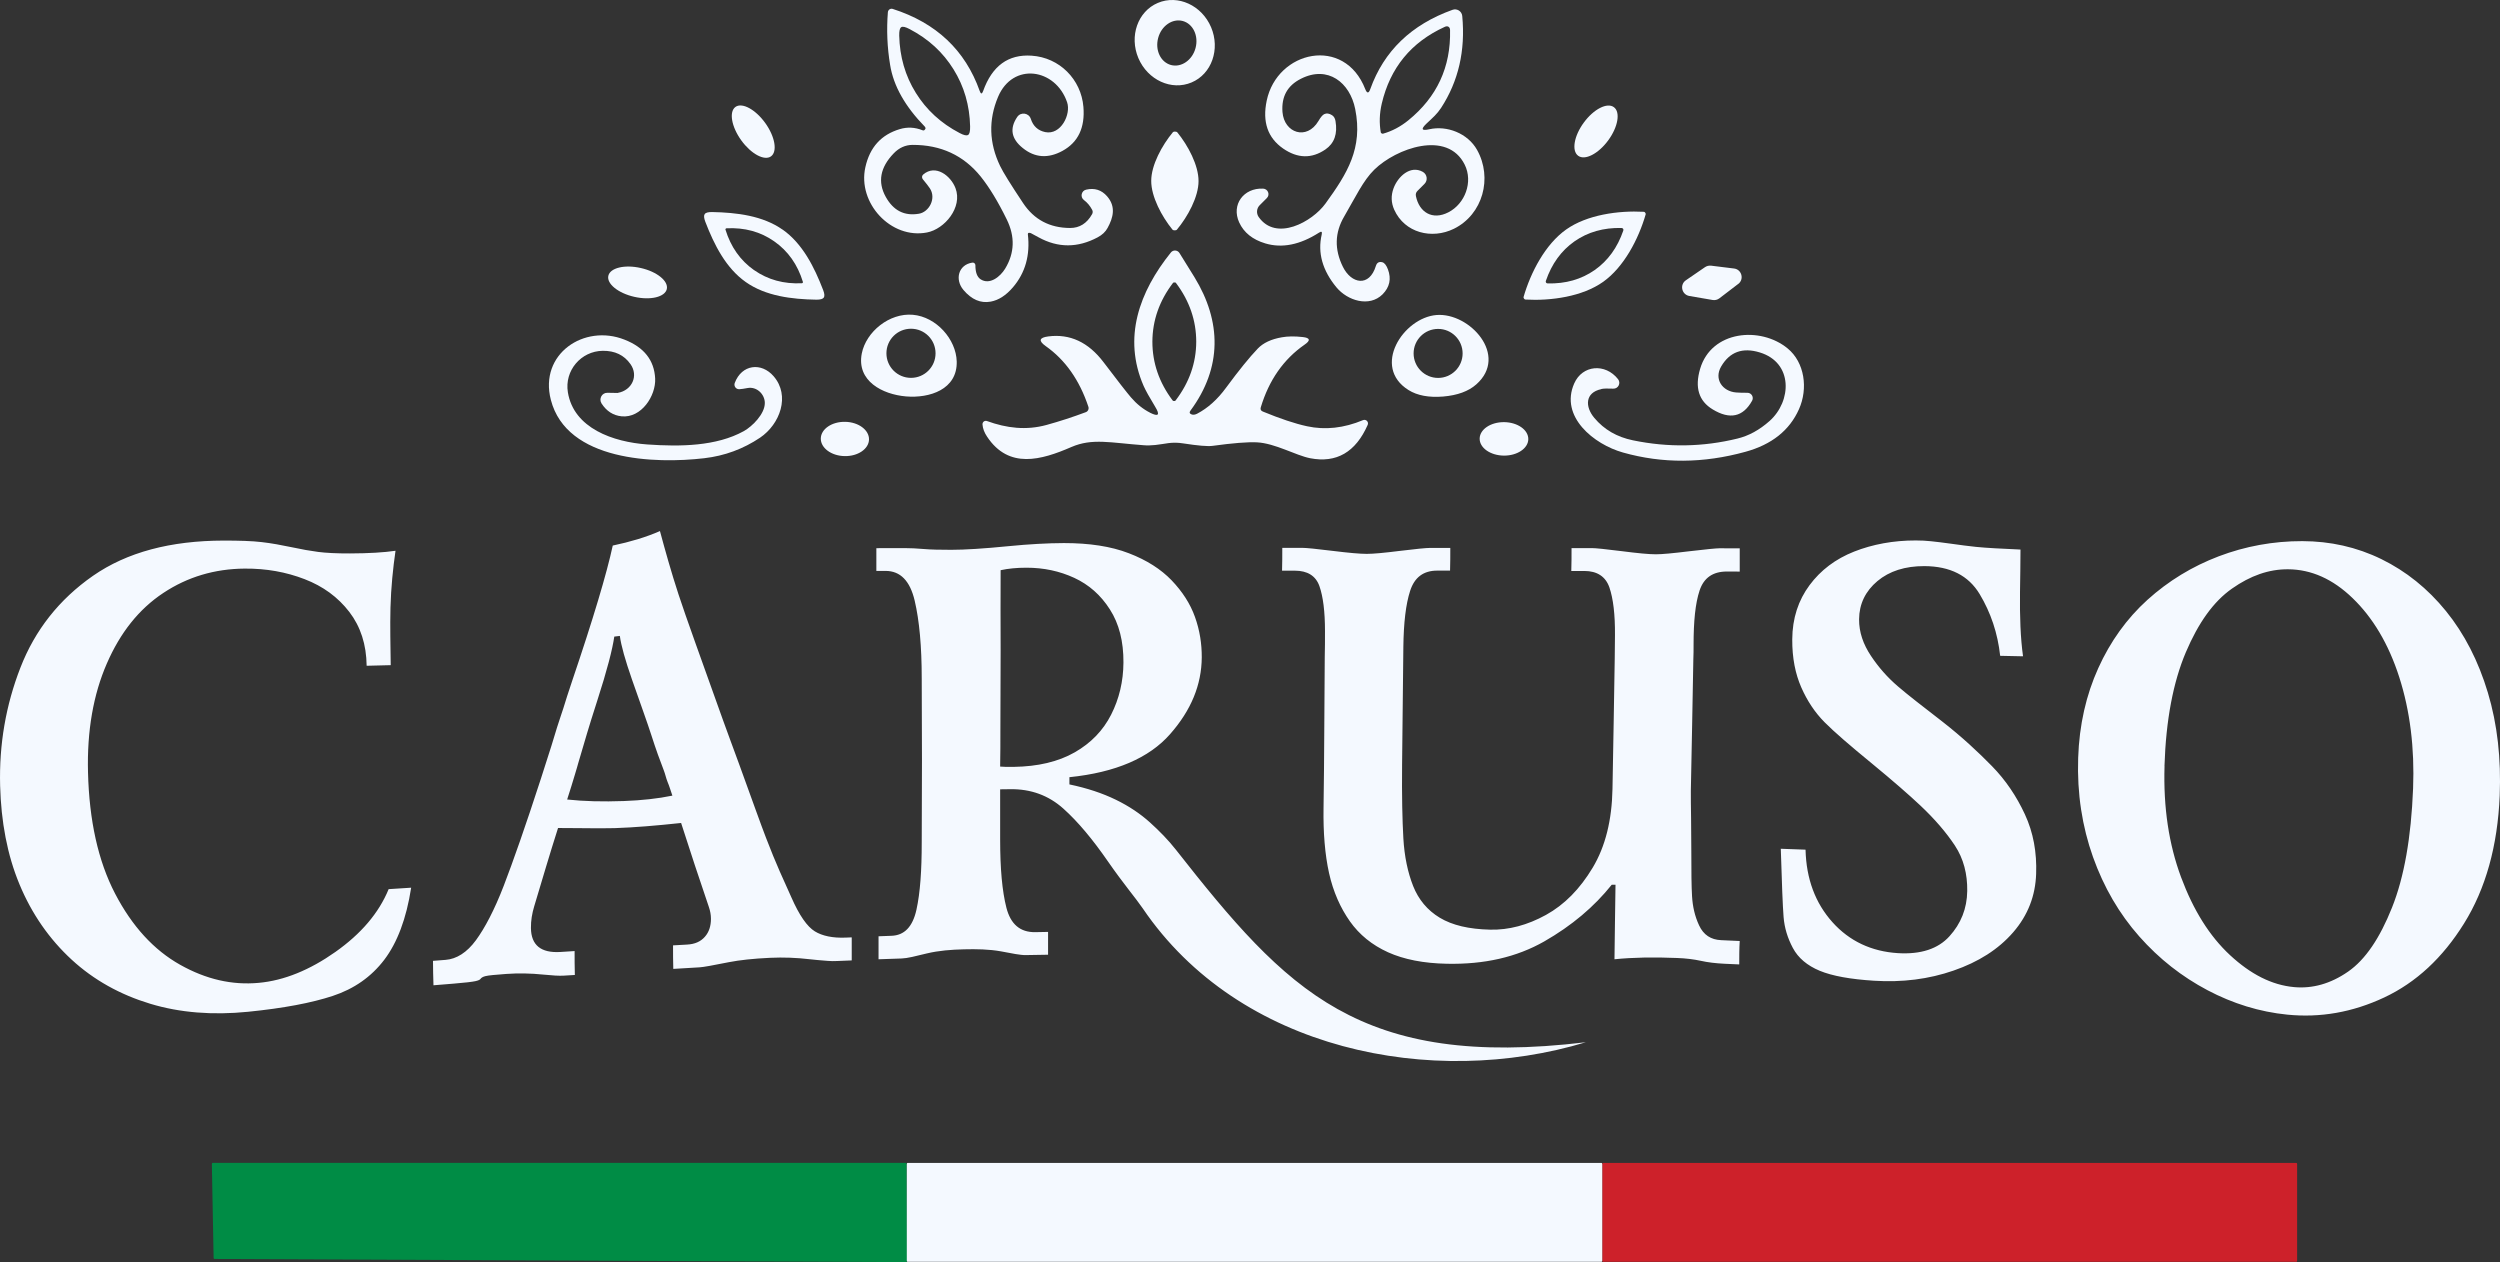 <?xml version="1.0" encoding="UTF-8"?> <svg xmlns="http://www.w3.org/2000/svg" id="Layer_2" data-name="Layer 2" viewBox="0 0 412.19 208.11"><rect x="0" y="0" width="412.19" height="208.11" fill="#333333" stroke="none"/><defs><style> .cls-1 { fill: #008c45; } .cls-1, .cls-2, .cls-3 { stroke-width: 0px; } .cls-2 { fill: #f4f9ff; } .cls-3 { fill: #cd212a; } </style></defs><g id="Layer_2-2" data-name="Layer 2"><g id="design"><g><g><g><path class="cls-2" d="M196.47,13.59c-3.31,1.41-7.24-.39-8.78-4.01-1.53-3.62-.1-7.7,3.21-9.1,3.31-1.41,7.24.39,8.78,4.01,1.53,3.62.1,7.7-3.21,9.1M193.07,10.72c1.7.45,3.52-.8,4.05-2.81.53-2-.41-3.99-2.12-4.45-1.7-.45-3.52.8-4.05,2.81-.53,2,.41,3.99,2.12,4.45h0Z"></path><path class="cls-2" d="M169.47,38.63c.4,3.44-.42,6.35-2.46,8.74-1.14,1.33-2.36,2.12-3.66,2.36-1.67.31-3.16-.34-4.5-1.92-1.46-1.73-.84-4.17,1.47-4.51.27-.04.5.17.5.43,0,1.16.28,1.92.83,2.3,1.52,1.02,3.27-.42,4.06-1.71,1.58-2.59,1.67-5.3.28-8.14-1.45-2.96-2.89-5.32-4.31-7.09-2.81-3.47-6.55-5.21-11.2-5.2-1.19,0-2.24.47-3.13,1.4-2.24,2.32-2.67,4.72-1.31,7.17,1.25,2.26,3.07,3.19,5.47,2.78,1.68-.28,2.92-2.55,1.78-4.22-.2-.3-.58-.79-1.14-1.47-.19-.23-.17-.57.06-.77,2.05-1.77,4.57.22,5.33,2.25,1.2,3.16-1.79,6.74-4.7,7.3-5.94,1.15-11.49-4.86-10.16-10.77.73-3.28,2.62-5.36,5.67-6.27,1.25-.38,2.51-.31,3.76.19.15.06.27.03.37-.1.08-.1.11-.16.12-.2,0-.1-.03-.19-.11-.29-3.26-3.34-5.18-6.73-5.73-10.19-.48-2.89-.6-5.79-.37-8.69.04-.4.42-.66.8-.54,7.17,2.3,11.95,6.8,14.34,13.53.19.54.38.54.57,0,1.48-4.14,4.14-6.08,7.99-5.82,4.6.3,8.17,3.91,8.54,8.45.28,3.42-.87,5.83-3.44,7.24-2.38,1.3-4.57,1.15-6.57-.47-1.89-1.52-2.19-3.22-.9-5.12.59-.87,1.92-.67,2.24.33.38,1.19,1.18,1.92,2.37,2.17,2.58.54,4.29-2.94,3.61-4.92-1.91-5.6-8.96-6.66-11.39-.87-1.59,3.79-1.48,7.58.34,11.37.49,1.03,1.76,3.07,3.79,6.12,1.81,2.73,4.4,4.1,7.76,4.11,1.55,0,2.76-.75,3.62-2.28.13-.24.14-.49,0-.73-.34-.64-.79-1.18-1.35-1.6-.65-.49-.43-1.53.37-1.71,1.38-.32,2.53.04,3.45,1.09,1.49,1.71,1.02,3.52.08,5.23-.34.63-.88,1.14-1.63,1.54-3.3,1.76-6.54,1.76-9.74,0-.8-.44-1.24-.67-1.28-.69-.35-.12-.51-.05-.49.21M150.99,15.3c1.74,2.81,4.15,5.03,7.24,6.64.68.36,1.14.46,1.38.31.25-.14.35-.6.34-1.38-.07-3.48-.99-6.63-2.73-9.43-1.74-2.81-4.15-5.03-7.24-6.64-.68-.36-1.14-.47-1.38-.32-.25.15-.35.61-.34,1.38.08,3.49.99,6.64,2.73,9.44h0Z"></path><path class="cls-2" d="M217.47,38.36c-3.14,2.01-6.1,2.6-8.86,1.77-2.09-.63-3.53-1.78-4.3-3.46-1.33-2.92.73-5.72,3.95-5.57.8.04,1.18,1,.61,1.56l-1.18,1.18c-.51.51-.58,1.33-.17,1.93,2.88,4.11,8.84.8,11.02-2.21,3.59-4.96,6.2-9.11,4.9-15.59-.87-4.36-4.5-7.25-8.96-4.98-2.22,1.12-3.22,2.94-3.03,5.48.27,3.46,4,4.73,5.93,1.48.36-.62.68-1,.95-1.13.39-.19.82-.13,1.29.17.3.19.49.51.57.95.37,2.13-.19,3.69-1.66,4.7-2.27,1.55-4.59,1.49-6.97-.15-2.54-1.76-3.45-4.39-2.71-7.9,1.73-8.25,12.81-10.73,16.25-1.89.29.73.57.72.83-.02,2.24-6.26,6.76-10.62,13.55-13.06.74-.27,1.54.23,1.61,1.02.54,5.71-.63,10.76-3.49,15.15-.68,1.03-1.31,1.56-2.42,2.6-.95.91-.79,1.21.49.92,2.87-.65,6.31.64,7.86,3.4,2.59,4.61.97,10.65-3.82,13.01-3.63,1.78-8.11.69-9.84-3.15-.51-1.15-.55-2.32-.11-3.52.7-1.91,2.75-3.87,4.82-2.72.73.41.87,1.4.28,1.99l-1.14,1.14c-.25.24-.34.53-.27.87.55,2.7,2.74,4.01,5.34,2.68,2.77-1.41,4.11-5.02,2.71-7.85-2.86-5.79-11.34-2.69-14.91.81-1.84,1.8-3.1,4.52-4.97,7.73-1.56,2.66-1.63,5.43-.2,8.31,1.38,2.78,4.34,3.38,5.43-.17.17-.54.52-.74,1.07-.6.35.1.66.49.92,1.18.58,1.56.28,2.93-.89,4.11-2.2,2.18-5.78,1.03-7.59-1.14-2.32-2.8-3.14-5.71-2.44-8.73.1-.46-.04-.57-.43-.31M227.8,21.99s.05.03.09.04c.05.02.09.03.11.02,1.51-.42,2.92-1.17,4.21-2.22,4.71-3.83,7-8.77,6.87-14.83,0-.29-.09-.49-.26-.59s-.38-.1-.64.03c-5.51,2.52-8.97,6.73-10.36,12.64-.38,1.63-.43,3.22-.16,4.76,0,.02.03.05.06.09s.05.05.08.07h0Z"></path><path class="cls-2" d="M127.12,25.78c-1.09.78-3.29-.4-4.91-2.65s-2.04-4.71-.95-5.5c1.09-.78,3.29.4,4.91,2.65s2.04,4.71.95,5.5h0Z"></path><path class="cls-2" d="M260.2,25.68c-1.11-.81-.69-3.27.94-5.48,1.63-2.22,3.85-3.35,4.95-2.53,1.11.81.69,3.27-.94,5.48-1.63,2.22-3.85,3.35-4.95,2.53h0Z"></path><path class="cls-2" d="M193.74,21.7c.19,0,.3.04.36.11,1.78,2.18,3.52,5.45,3.51,8.05,0,2.59-1.77,5.85-3.57,8.01-.05.07-.18.11-.36.11s-.3-.04-.36-.11c-1.78-2.18-3.52-5.45-3.51-8.05,0-2.6,1.77-5.85,3.57-8.02.06-.07.18-.11.36-.11h0Z"></path><path class="cls-2" d="M271.26,35.08c.07.1.1.19.07.27-1.18,4.08-3.59,8.69-7.01,11.12-3.43,2.43-8.57,3.16-12.82,2.92-.08,0-.16-.06-.23-.16-.07-.1-.1-.19-.07-.27,1.18-4.08,3.59-8.69,7.02-11.12,3.42-2.42,8.57-3.15,12.81-2.92.09,0,.16.05.23.16M259.6,39.79c-2.19,1.54-3.76,3.71-4.72,6.51-.04.11-.04.21.03.3.07.09.16.13.27.13,2.96.07,5.54-.67,7.74-2.2,2.19-1.54,3.76-3.71,4.72-6.51.04-.11.04-.21-.03-.3-.06-.09-.16-.13-.27-.13-2.96-.07-5.54.67-7.74,2.2h0Z"></path><path class="cls-2" d="M129.03,37.85c3.28,2.31,5.22,6.15,6.69,9.98.23.59.26,1.01.1,1.24-.17.23-.57.34-1.2.34-4.09-.07-8.37-.59-11.65-2.9-3.28-2.3-5.22-6.14-6.69-9.97-.22-.59-.26-1.01-.09-1.24.16-.24.56-.34,1.19-.34,4.1.08,8.38.6,11.65,2.9M124.34,44.54c2.26,1.58,4.89,2.31,7.89,2.16.04,0,.06-.02.09-.04,0,0,.02-.03.03-.04s.02-.03.03-.04v-.1c-.88-2.87-2.46-5.1-4.72-6.68-2.26-1.59-4.89-2.31-7.89-2.16-.04,0-.07.02-.09.04,0,0-.02.02-.03.04-.02.02-.03.04-.04.04v.09c.88,2.87,2.46,5.1,4.72,6.69h.01Z"></path><path class="cls-2" d="M189.6,68.04c1.4.71,1.7.39.87-.96-.95-1.56-1.58-2.7-1.91-3.44-3.47-7.96-.72-15.53,4.49-22.01.37-.47,1.1-.42,1.41.08.51.8,1.33,2.13,2.47,3.98,4.49,7.32,4.58,14.94-.65,22.01-.22.29-.16.5.19.63.26.1.56.05.89-.11,1.78-.93,3.36-2.35,4.76-4.26,2.14-2.9,3.89-5.06,5.26-6.49.89-.93,2.22-1.56,3.98-1.86.95-.17,2.09-.19,3.42-.04,1.23.13,1.33.56.32,1.25-3.47,2.41-5.88,5.86-7.23,10.35-.1.33.02.55.33.68,2.87,1.18,5.3,2,7.3,2.43,3,.65,6.07.31,9.23-1.01.49-.2.98.29.77.78-1.99,4.51-5.15,6.34-9.49,5.5-2.39-.47-5.77-2.47-8.79-2.62-1.51-.07-3.94.12-7.3.58-.8.11-2.4-.03-4.8-.4-2.01-.32-2.95.09-4.64.26-.7.07-1.33.09-1.89.04-5.48-.4-8.49-1.2-11.94.29-4.99,2.17-10.31,3.68-13.89-1.68-.46-.68-.72-1.35-.77-2.03-.03-.41.36-.71.74-.57,3.25,1.18,6.46,1.56,9.8.65,2.18-.6,4.35-1.31,6.49-2.11.36-.13.55-.53.43-.89-1.46-4.39-3.8-7.72-7.03-10-1.23-.87-1.1-1.4.4-1.6,3.58-.47,6.63.95,9.13,4.25,2.3,3.03,3.8,4.96,4.51,5.79.95,1.11,2.01,1.95,3.15,2.53M190,56.33c0,3.48,1.1,6.71,3.32,9.67.04.06.1.1.16.11h.21c.06,0,.11-.04.16-.11,2.24-2.95,3.37-6.17,3.38-9.65,0-3.48-1.1-6.71-3.32-9.67-.04-.07-.1-.11-.16-.11h-.21c-.05,0-.11.04-.16.1-2.24,2.95-3.36,6.17-3.38,9.66h0Z"></path><path class="cls-2" d="M109.94,47.66c-.3,1.31-2.7,1.89-5.36,1.28-2.66-.6-4.58-2.16-4.28-3.47s2.7-1.89,5.36-1.28c2.66.6,4.58,2.16,4.28,3.47h0Z"></path><path class="cls-2" d="M286.58,46.82l-3.1,2.37c-.32.24-.72.34-1.11.27l-3.84-.66c-1.26-.22-1.63-1.86-.57-2.59l3.15-2.16c.29-.2.64-.28.99-.25l3.8.47c1.27.15,1.71,1.78.69,2.55h0Z"></path><path class="cls-2" d="M150.5,51.9c3.88.33,7.14,4.05,7.24,7.69.13,4.63-4.49,6.1-8.36,5.77-3.88-.33-8.19-2.54-7.29-7.09.71-3.57,4.54-6.7,8.41-6.37M154.25,58.25c0-2.24-1.81-4.05-4.05-4.05s-4.05,1.81-4.05,4.05,1.81,4.05,4.05,4.05,4.05-1.81,4.05-4.05h0Z"></path><path class="cls-2" d="M237.95,65.38c-2.36.19-4.26-.16-5.72-1.07-6.12-3.82-.87-11.92,4.6-12.37s11.98,6.68,6.56,11.45c-1.28,1.13-3.1,1.79-5.45,1.99M241.15,58.27c0-2.23-1.81-4.04-4.04-4.04s-4.04,1.81-4.04,4.04,1.81,4.04,4.04,4.04,4.04-1.81,4.04-4.04h0Z"></path><path class="cls-2" d="M101.89,64.77c2.29-.41,3.44-2.8,2.05-4.75-1.05-1.48-2.56-2.2-4.55-2.18-3.6.04-6.35,3.27-5.76,6.85.97,5.93,7.47,8.19,13.09,8.59,5.43.38,11.39.31,15.92-2.2,1.4-.78,3.47-2.84,3.46-4.64,0-1.42-1.31-2.75-2.86-2.46-.57.11-1.01.17-1.33.19-.56.04-.96-.51-.77-1.03,1.16-3.07,4.38-3.45,6.41-1.11,2.78,3.21,1.06,7.9-2.23,10.13-2.77,1.86-5.84,3-9.22,3.39-8.04.94-22.66.51-25.28-9.63-1.96-7.56,5.49-12.56,12.15-9.92,3.22,1.26,4.9,3.4,5.05,6.4.14,2.87-2.28,6.56-5.53,6.24-1.39-.14-2.49-.85-3.31-2.12-.49-.77.06-1.78.97-1.76,1.12.03,1.7.04,1.74.03h0v-.02Z"></path><path class="cls-2" d="M264.01,64.16c-2.69.57-2.7,2.9-1.14,4.75,1.61,1.92,3.73,3.15,6.37,3.69,5.8,1.2,11.54,1.1,17.22-.29,1.86-.45,3.62-1.41,5.29-2.89,3.68-3.27,3.91-9.63-1.6-11.31-2.84-.87-4.96-.1-6.37,2.31-1.22,2.08.2,4.11,2.47,4.29.56.04,1.18.06,1.85.05.68,0,1.1.72.78,1.31-1.49,2.68-3.67,3.15-6.5,1.43-2.29-1.38-2.98-3.6-2.07-6.69,1.86-6.33,9.95-7.05,14.43-3.36,2.81,2.31,3.39,6.61,1.87,10.01-1.55,3.49-4.49,5.84-8.83,7.03-6.94,1.92-13.68,1.96-20.19.12-4.78-1.34-10.46-5.9-8.04-11.39,1.34-3.05,5.12-3.38,7.23-.7.51.65.02,1.61-.81,1.56-.92-.04-1.57-.03-1.96.06h0v.02Z"></path><path class="cls-2" d="M143.28,72.46c-.03,1.56-1.84,2.79-4.03,2.74-2.19-.04-3.95-1.35-3.92-2.91.03-1.56,1.84-2.79,4.03-2.74,2.19.04,3.95,1.35,3.92,2.91h0Z"></path><path class="cls-2" d="M251.98,72.41c-.02,1.52-1.83,2.73-4.04,2.71-2.22-.03-4-1.28-3.98-2.81.02-1.52,1.83-2.73,4.04-2.71,2.22.03,4,1.28,3.98,2.81h0Z"></path></g><path class="cls-2" d="M64.06,146.6c1.24-.08,2.44-.15,3.73-.24-.79,5.13-2.3,9.07-4.43,11.88-2.13,2.8-4.97,4.8-8.49,5.96-3.48,1.15-8.11,2.03-13.99,2.62-5.8.58-11.22.16-16.1-1.32-4.97-1.5-9.32-3.92-12.96-7.27-3.69-3.4-6.58-7.54-8.61-12.43-2.03-4.88-3.03-10.35-3.19-16.24-.18-6.82.94-13.3,3.35-19.49,2.39-6.15,6.36-11.23,11.96-15.13,5.61-3.9,12.79-5.79,21.52-5.81,2.61,0,4.68.06,6.29.25,1.58.18,3.27.49,4.93.84,1.66.36,3.11.61,4.39.78,1.24.16,3.02.26,5.26.25,3.06-.01,5.59-.16,7.49-.44-.41,2.86-.74,6-.83,9.36-.08,3.14,0,6.3.04,9.5-1.32.03-2.65.06-3.97.1-.04-3.51-1-6.46-2.86-8.88-1.87-2.43-4.31-4.22-7.37-5.4-3.06-1.18-6.33-1.77-9.89-1.74-4.93.04-9.4,1.36-13.41,4.02-4.02,2.66-7.1,6.55-9.31,11.64-2.22,5.09-3.28,11.1-3.1,17.95.2,7.9,1.65,14.57,4.47,19.99,2.81,5.39,6.38,9.28,10.72,11.72,4.27,2.4,8.57,3.39,12.96,2.98,4.18-.38,8.42-2.12,12.63-5.09,4.24-2.99,7.16-6.41,8.78-10.34M102.19,104.85c-.33.04-.62.08-.91.11-.29,2.05-1.19,5.57-2.81,10.57-.44,1.36-1.32,4.09-2.52,8.22-.32,1.1-.54,1.81-.62,2.1-.08.27-.25.93-.58,1.98s-.7,2.38-1.24,3.99c2.77.3,5.88.38,9.4.25,2.9-.11,5.59-.4,7.95-.89-.29-.84-.51-1.59-.79-2.25-.26-.63-.38-1.3-.62-1.9-.63-1.61-1.33-3.55-2.07-5.86-.66-2.06-1.77-5.09-3.19-9.16-1.11-3.19-1.78-5.57-1.99-7.15h0ZM71.47,162.44c-.04-1.34-.08-2.68-.08-4.02.7-.05,1.41-.11,2.07-.16,1.82-.14,3.53-1.22,5.01-3.24,1.46-1.99,3.05-4.99,4.59-8.99,1.52-3.95,3.6-9.87,6.13-17.67,1.41-4.34,2.29-7.17,2.65-8.42.26-.9.66-1.93,1.03-3.13.37-1.21.84-2.69,1.45-4.5,3.49-10.29,5.71-17.74,6.71-22.36,2.9-.61,5.51-1.39,7.78-2.39.87,3.22,1.84,6.71,3.06,10.44s3.74,10.67,7.37,20.83c.63,1.78,1.56,4.22,2.69,7.34,2.1,5.79,3.52,9.77,4.35,11.92s1.59,4.03,2.28,5.58c.72,1.6,1.36,3,1.9,4.24,1.32,3.02,2.62,4.87,3.89,5.65,1.22.75,2.94,1.12,5.09,1.03.33,0,.66-.03.99-.04v3.8c-.79.03-1.61.06-2.44.1-.54.03-1.04.02-1.61-.03-.54-.05-1.08-.08-1.57-.13-.5-.05-.91-.09-1.28-.13-2.2-.26-4.35-.34-6.54-.24-2.81.13-5.05.38-6.75.71-2.69.54-4.31.83-4.88.86-1.49.09-2.94.18-4.35.26-.04-1.29-.04-2.58-.04-3.88.79-.05,1.53-.08,2.32-.13,1.28-.07,2.24-.49,2.94-1.3.67-.76.99-1.76.99-2.95,0-.68-.13-1.31-.33-1.91-1.57-4.6-3.1-9.24-4.59-13.89-4.1.44-7.66.74-10.93.85-.62.02-1.16,0-1.74.02-.58,0-1.24,0-1.95,0-.74,0-1.57,0-2.48-.02-.91,0-1.95-.02-3.19-.02-1.37,4.29-2.64,8.61-3.93,12.91-.36,1.2-.55,2.35-.54,3.57.03,2.85,1.66,4.15,4.84,3.96.79-.05,1.57-.1,2.36-.15,0,1.32,0,2.63.04,3.94-.62.03-1.24.07-1.82.11-.74.05-1.86-.02-3.35-.17-2.11-.22-4.18-.25-6.13-.11-1.82.13-2.98.24-3.44.36-.42.1-.69.28-.79.43-.11.17-.38.29-.87.4-.5.11-1.7.26-3.6.41-1.12.09-2.24.18-3.31.27h0ZM164.94,120.44c0,1.98,0,3.97-.04,5.95.54.05,1.28.07,2.24.05,3.97-.06,7.33-.84,10.06-2.4,2.69-1.54,4.68-3.61,6-6.21s2.01-5.47,2.03-8.6c.02-3.48-.72-6.39-2.24-8.76-1.5-2.35-3.44-4.07-5.88-5.2-2.41-1.11-5.01-1.67-7.87-1.67-1.61,0-3.02.14-4.26.41-.04,4.42,0,8.83,0,13.23s-.04,8.8-.04,13.2h0ZM144.49,94.16v-3.78c1.53,0,3.1-.01,4.68-.01.91,0,1.99.05,3.15.15,1.12.1,2.65.13,4.51.13,2.19,0,5.34-.19,9.56-.61,3.27-.32,6.29-.49,9.02-.5,4.18,0,7.75.53,10.72,1.68,2.95,1.13,5.29,2.64,7.04,4.46,1.77,1.85,3.07,3.85,3.85,6.04.79,2.2,1.13,4.43,1.12,6.67-.03,4.52-1.75,8.71-5.22,12.65-3.45,3.93-8.98,6.32-16.6,7.1v1.19c2.9.61,5.43,1.44,7.66,2.53,2.16,1.05,4.05,2.32,5.63,3.75,1.56,1.41,3.01,2.89,4.26,4.48,9.17,11.67,16.78,20.75,26.66,26.28,9.95,5.57,22.27,7.7,40.94,5.47-25.37,7.68-57.16,1.37-73.06-22.07-1.11-1.63-3.18-4.05-5.71-7.7-2.52-3.65-4.97-6.59-7.37-8.74-2.44-2.19-5.38-3.27-8.82-3.21-.54,0-1.08.02-1.61.02v8.31c0,4.75.33,8.47,1.03,11.21.7,2.73,2.28,4.07,4.76,4.03.7,0,1.37-.02,2.11-.04v3.76c-1.2.02-2.44.04-3.64.06-.99.02-2.3-.28-4.1-.61-1.97-.36-4.1-.39-6.13-.34-2.07.05-4.12.2-6.13.68-1.84.45-3.19.8-4.14.83-1.24.04-2.53.09-3.81.13v-3.79c.7-.02,1.37-.05,2.11-.08,2.15-.06,3.52-1.49,4.14-4.3.62-2.8.87-6.51.87-11.07s.04-9.01.04-13.53-.04-9.01-.04-13.53c0-5.28-.39-9.55-1.16-12.82s-2.36-4.91-4.8-4.91h-1.53v.03ZM211.43,90.33h3.35c.62,0,2.28.17,4.97.5,2.57.32,4.47.49,5.59.49s2.9-.17,5.46-.49c2.69-.33,4.35-.49,4.97-.49h3.35c0,1.25,0,2.5-.04,3.74h-2.11c-2.28,0-3.75,1.11-4.47,3.33s-1.07,5.28-1.12,9.21c-.08,6.49-.14,13-.21,19.5-.05,5.07.04,9.12.21,12.1.17,2.99.73,5.63,1.61,7.86.89,2.24,2.35,4,4.39,5.23,2.06,1.24,4.8,1.89,8.32,1.97,3.06.07,6.12-.74,9.19-2.43,3.06-1.69,5.59-4.27,7.7-7.78,2.11-3.52,3.17-7.84,3.27-13,.14-7.14.25-14.3.37-21.44,0-1.3.03-2.59.04-3.88.03-3.43-.29-6.05-.91-7.87s-2.03-2.74-4.14-2.74h-2.15c.04-1.25.04-2.52.04-3.77h3.35c.62,0,2.28.17,4.97.51,2.57.33,4.43.51,5.59.51,1.03,0,2.81-.17,5.42-.49,2.86-.34,4.55-.5,5.05-.5,1.12,0,2.24,0,3.35.01v3.83c-.7,0-1.41,0-2.11-.01-2.32,0-3.81,1.03-4.51,3.14-.7,2.1-.99,5.08-.99,8.92,0,.83,0,1.66-.04,2.49-.12,7.21-.27,14.4-.41,21.6-.02,1.02.02,2.54.04,4.59.02,2.02.04,3.85.04,5.5,0,3.24.02,5.69.12,7.32.1,1.64.44,3.24,1.16,4.78.73,1.58,1.95,2.37,3.64,2.44.99.04,2.03.1,3.06.14-.08,1.29-.08,2.58-.08,3.86-.83-.03-1.66-.07-2.44-.11-1.45-.07-2.77-.23-3.93-.49-1.12-.24-2.44-.41-3.89-.46-3.81-.16-7.24-.1-10.31.21.04-4.1.12-8.19.17-12.29-.21,0-.41,0-.62,0-2.9,3.63-6.57,6.74-11.13,9.35-4.55,2.59-9.85,3.81-16.06,3.68-3.81-.07-7.08-.71-9.69-1.89-2.65-1.2-4.74-2.91-6.29-5.1-1.56-2.21-2.75-4.86-3.44-7.95-.68-3.08-.97-6.66-.91-10.71.06-4.13.1-8.3.12-12.44.02-4.15.04-8.31.08-12.46.04-1.44.04-2.87.04-4.32,0-3.19-.31-5.65-.91-7.37-.6-1.73-1.99-2.57-4.06-2.57h-2.11c.04-1.24.04-2.49.04-3.73v-.02ZM356.88,126.31c-.21,6.85.72,12.92,2.73,18.33,2.01,5.4,4.68,9.7,8.07,12.84,3.4,3.15,6.87,4.93,10.56,5.27,3.02.28,6.02-.55,8.9-2.55,2.87-1.99,5.24-5.54,7.24-10.55,2.02-5.05,3.16-11.59,3.48-19.63.26-6.69-.5-12.82-2.28-18.37s-4.4-9.86-7.7-13.04c-3.24-3.13-6.79-4.73-10.64-4.75-3.15-.02-6.2,1.05-9.23,3.18-3.05,2.13-5.55,5.64-7.62,10.51-2.07,4.88-3.28,11.13-3.52,18.77h.01ZM342.64,124.97c.18-5.48,1.32-10.4,3.31-14.8,1.99-4.41,4.71-8.19,8.11-11.27,3.47-3.13,7.38-5.51,11.76-7.18,4.35-1.65,8.98-2.51,13.78-2.5,4.59.01,8.95.97,13.04,2.97,4.06,1.99,7.63,4.85,10.64,8.56,3.04,3.75,5.34,8.22,6.91,13.45,1.58,5.26,2.19,10.91,1.95,16.97-.34,8.32-2.32,15.38-5.88,21.09-3.52,5.66-7.9,9.73-13.16,12.2-5.25,2.46-10.56,3.37-15.98,2.83-4.55-.45-8.98-1.82-13.16-4.03-4.22-2.23-7.96-5.15-11.26-8.88-3.28-3.71-5.83-8.07-7.62-13.09-1.77-4.98-2.64-10.43-2.44-16.33h0ZM293.59,139.94c1.32.04,2.69.1,4.1.15.12,4.83,1.61,8.8,4.43,11.95,2.81,3.14,6.46,4.84,10.8,5.11,3.77.23,6.61-.7,8.49-2.77,1.9-2.09,2.9-4.58,2.94-7.47.04-2.8-.6-5.32-2.03-7.49s-3.36-4.41-5.71-6.62c-1.87-1.76-4.53-4.08-8.03-6.96-3.54-2.9-6.13-5.13-7.74-6.75-1.62-1.63-2.88-3.55-3.85-5.75-.98-2.23-1.51-4.86-1.49-7.92.02-3.5,1.01-6.46,2.86-8.95,1.83-2.46,4.27-4.31,7.33-5.52,3.03-1.2,6.5-1.85,10.18-1.84.87,0,1.7.04,2.52.13.83.09,1.99.22,3.39.42,1.41.2,2.77.38,4.02.51,1.78.18,4.22.3,7.33.44,0,2.33-.05,4.67-.08,7-.05,4.05.08,7.6.5,10.6-1.28-.02-2.52-.05-3.77-.08-.41-3.75-1.55-7.13-3.39-10.19-1.84-3.04-4.84-4.58-9.11-4.6-3.15-.01-5.76.81-7.74,2.47-1.95,1.64-3,3.74-3.02,6.29-.02,2.13.68,4.12,1.95,6.03,1.26,1.9,2.76,3.59,4.43,5.02,1.69,1.46,4.17,3.36,7.29,5.78,3.3,2.57,5.99,5.09,8.24,7.39,2.27,2.32,4.05,4.98,5.42,7.93,1.4,3.01,1.99,6.29,1.86,9.84-.12,3.59-1.34,6.8-3.77,9.61-2.46,2.84-5.76,4.92-9.85,6.33-4.06,1.41-8.44,1.97-13.12,1.67-3.85-.24-6.87-.78-8.94-1.64s-3.56-2.12-4.43-3.76c-.87-1.63-1.39-3.33-1.53-5.12-.14-1.78-.29-5.55-.46-11.27l-.02.03Z"></path></g><path class="cls-1" d="M149.42,208.09l-114.08-.52c-.07,0-.12-.09-.12-.21l-.29-15.41c0-.12.05-.22.12-.22h114.32c.07,0,.12.1.12.22l.05,15.94c0,.12-.06.22-.12.22h0v-.02Z"></path><path class="cls-3" d="M378.74,207.84c0,.11-.05.2-.11.2h-114.35c-.06,0-.11-.09-.11-.2v-15.9c0-.11.05-.2.11-.2h114.35c.06,0,.11.09.11.2v15.9h0Z"></path><path class="cls-2" d="M264.17,207.84c0,.11-.05.2-.11.2h-114.44c-.06,0-.11-.09-.11-.2v-15.9c0-.11.05-.2.11-.2h114.44c.06,0,.11.09.11.2v15.9h0Z"></path></g></g></g></svg> 